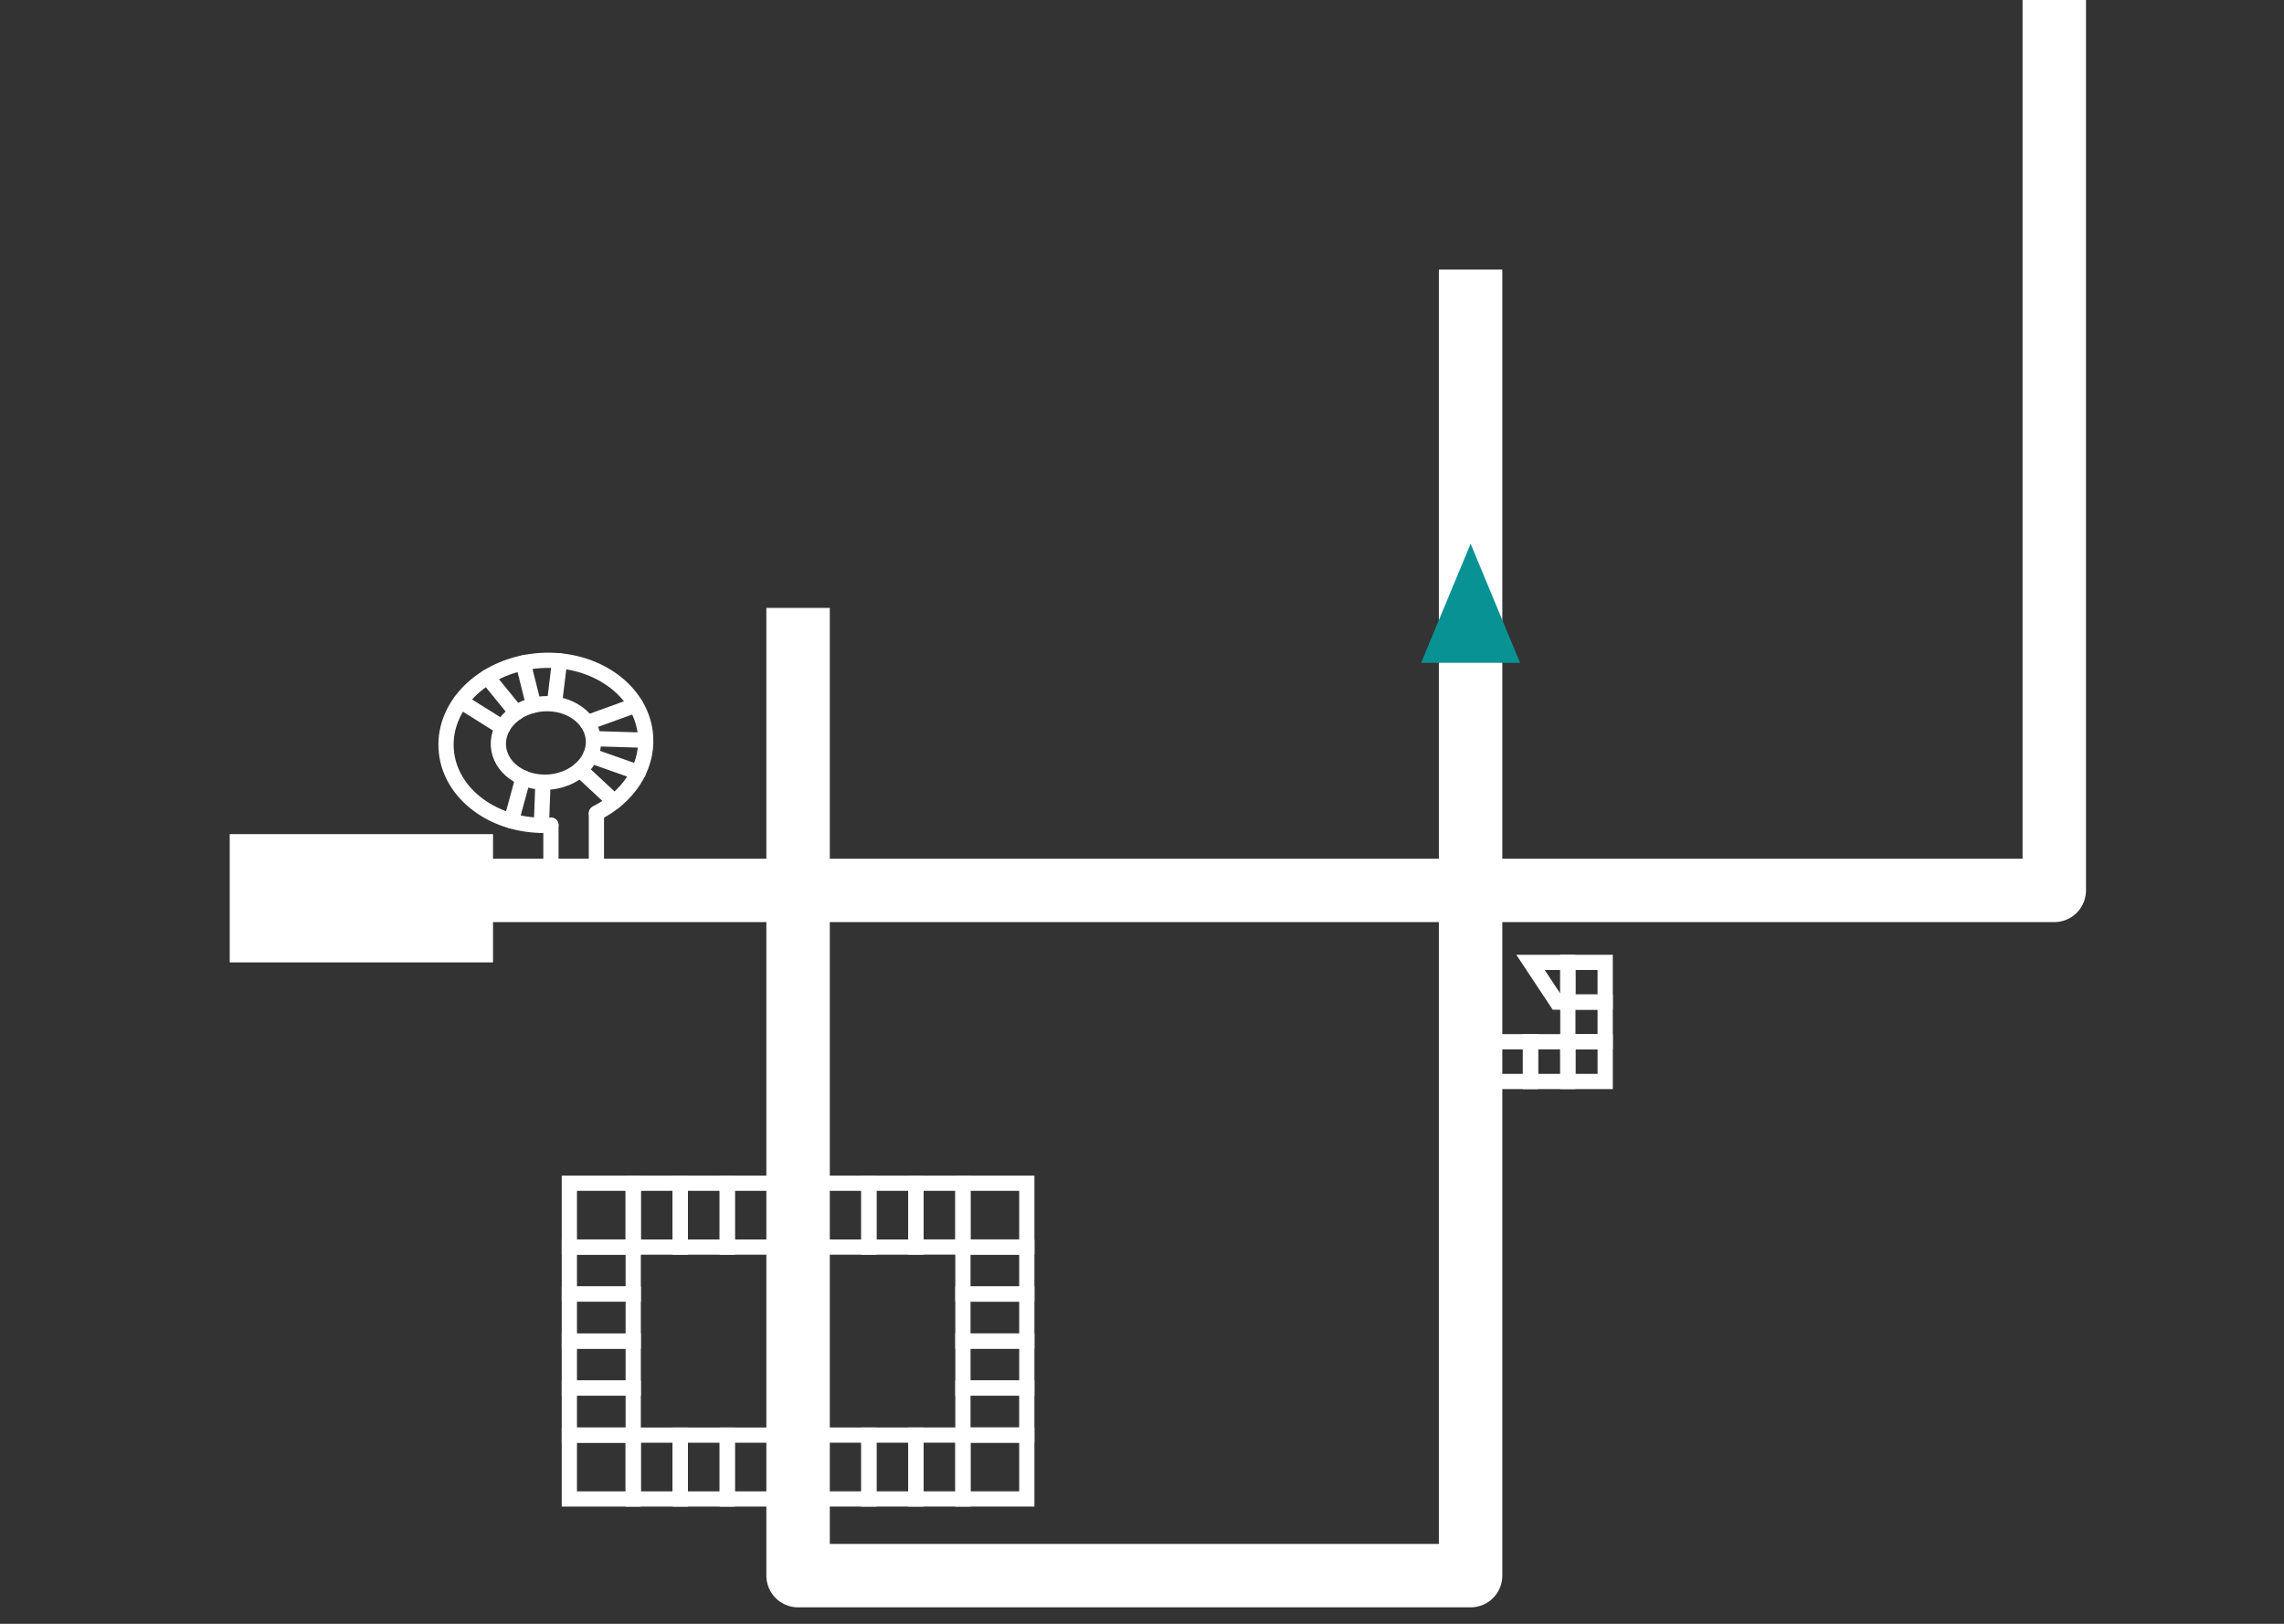 <?xml version="1.0" encoding="utf-8"?>
<!-- Generator: Adobe Illustrator 16.0.0, SVG Export Plug-In . SVG Version: 6.00 Build 0)  -->
<!DOCTYPE svg PUBLIC "-//W3C//DTD SVG 1.1//EN" "http://www.w3.org/Graphics/SVG/1.1/DTD/svg11.dtd">
<svg version="1.1" id="Layer_1" xmlns="http://www.w3.org/2000/svg" xmlns:xlink="http://www.w3.org/1999/xlink" x="0px" y="0px"
	 width="180px" height="128px" viewBox="0 0 180 128" enable-background="new 0 0 180 128" xml:space="preserve">
<rect x="0" y="0" width="180" height="128" fill="#333333" stroke="none"/>
<g id="Layer_2" display="none">
	<rect y="-0.516" display="inline" fill="#E81313" width="180" height="128.016"/>
</g>
<rect x="123.561" y="82.117" fill="none" stroke="#FFFFFF" stroke-width="1.2" stroke-miterlimit="10" width="2.943" height="3.133"/>
<rect x="120.617" y="82.117" fill="none" stroke="#FFFFFF" stroke-width="1.2" stroke-miterlimit="10" width="2.943" height="3.133"/>
<rect x="116.674" y="82.117" fill="none" stroke="#FFFFFF" stroke-width="1.2" stroke-miterlimit="10" width="3.941" height="3.133"/>
<polygon fill="none" stroke="#FFFFFF" stroke-width="1.2" stroke-miterlimit="10" points="123.561,75.863 123.561,78.992 
	122.689,78.992 120.617,75.863 "/>
<rect x="123.561" y="78.992" fill="none" stroke="#FFFFFF" stroke-width="1.2" stroke-miterlimit="10" width="2.941" height="3.125"/>
<rect x="123.561" y="75.863" fill="none" stroke="#FFFFFF" stroke-width="1.2" stroke-miterlimit="10" width="2.941" height="3.127"/>
<polyline fill="none" stroke="#FFFFFF" stroke-width="5" stroke-linejoin="round" stroke-miterlimit="10" points="62.896,47.916 
	62.896,124.203 115.896,124.203 115.896,21.25 "/>
<polyline fill="none" stroke="#FFFFFF" stroke-width="5" stroke-linejoin="round" stroke-miterlimit="10" points="38.729,70.188 
	161.896,70.188 161.896,0 "/>
<line fill="none" stroke="#FFFFFF" stroke-width="1.2" stroke-linecap="round" stroke-linejoin="round" stroke-miterlimit="10" x1="47.002" y1="67.748" x2="47.002" y2="64.166"/>
<line fill="none" stroke="#FFFFFF" stroke-width="1.2" stroke-linecap="round" stroke-linejoin="round" stroke-miterlimit="10" x1="43.418" y1="67.748" x2="43.418" y2="65.049"/>
<path fill="none" stroke="#FFFFFF" stroke-width="1.2" stroke-linecap="round" stroke-linejoin="round" stroke-miterlimit="10" d="
	M47.002,64.096c2.447-1.229,4.031-3.516,3.879-6.02c-0.219-3.582-3.914-6.271-8.256-6.01c-4.34,0.262-7.684,3.383-7.465,6.967
	c0.219,3.584,3.914,6.275,8.256,6.01"/>
<path fill="none" stroke="#FFFFFF" stroke-width="1.2" stroke-linecap="round" stroke-linejoin="round" stroke-miterlimit="10" d="
	M46.764,58.332c0.074,1.193-0.68,2.277-1.846,2.865c-0.252,0.127-0.523,0.229-0.809,0.307c-0.285,0.08-0.588,0.127-0.898,0.146
	c-2.068,0.127-3.828-1.156-3.932-2.861c-0.104-1.707,1.488-3.189,3.555-3.314C44.898,55.344,46.662,56.627,46.764,58.332z"/>
<line fill="none" stroke="#FFFFFF" stroke-width="1.2" stroke-linecap="round" stroke-linejoin="round" stroke-miterlimit="10" x1="45.707" y1="60.67" x2="48.414" y2="63.195"/>
<line fill="none" stroke="#FFFFFF" stroke-width="1.2" stroke-linecap="round" stroke-linejoin="round" stroke-miterlimit="10" x1="46.539" y1="59.559" x2="50.305" y2="60.889"/>
<line fill="none" stroke="#FFFFFF" stroke-width="1.2" stroke-linecap="round" stroke-linejoin="round" stroke-miterlimit="10" x1="46.77" y1="58.225" x2="50.873" y2="58.35"/>
<line fill="none" stroke="#FFFFFF" stroke-width="1.2" stroke-linecap="round" stroke-linejoin="round" stroke-miterlimit="10" x1="46.281" y1="56.969" x2="50.104" y2="55.584"/>
<line fill="none" stroke="#FFFFFF" stroke-width="1.2" stroke-linecap="round" stroke-linejoin="round" stroke-miterlimit="10" x1="43.691" y1="55.5" x2="44.104" y2="52.094"/>
<line fill="none" stroke="#FFFFFF" stroke-width="1.2" stroke-linecap="round" stroke-linejoin="round" stroke-miterlimit="10" x1="42.062" y1="55.584" x2="41.225" y2="52.26"/>
<line fill="none" stroke="#FFFFFF" stroke-width="1.2" stroke-linecap="round" stroke-linejoin="round" stroke-miterlimit="10" x1="40.695" y1="56.176" x2="38.414" y2="53.375"/>
<line fill="none" stroke="#FFFFFF" stroke-width="1.2" stroke-linecap="round" stroke-linejoin="round" stroke-miterlimit="10" x1="39.604" y1="57.35" x2="36.314" y2="55.287"/>
<line fill="none" stroke="#FFFFFF" stroke-width="1.2" stroke-linecap="round" stroke-linejoin="round" stroke-miterlimit="10" x1="42.791" y1="61.656" x2="42.668" y2="65.049"/>
<line fill="none" stroke="#FFFFFF" stroke-width="1.2" stroke-linecap="round" stroke-linejoin="round" stroke-miterlimit="10" x1="41.225" y1="61.311" x2="40.295" y2="64.715"/>
<rect x="44.871" y="109.42" fill="none" stroke="#FFFFFF" stroke-width="1.2" stroke-miterlimit="10" width="5.033" height="3.707"/>
<rect x="44.871" y="102.008" fill="none" stroke="#FFFFFF" stroke-width="1.2" stroke-miterlimit="10" width="5.033" height="3.705"/>
<rect x="44.871" y="105.715" fill="none" stroke="#FFFFFF" stroke-width="1.2" stroke-miterlimit="10" width="5.033" height="3.703"/>
<rect x="44.871" y="98.301" fill="none" stroke="#FFFFFF" stroke-width="1.2" stroke-miterlimit="10" width="5.033" height="3.703"/>
<rect x="44.871" y="93.27" fill="none" stroke="#FFFFFF" stroke-width="1.2" stroke-miterlimit="10" width="5.033" height="5.035"/>
<rect x="44.871" y="113.127" fill="none" stroke="#FFFFFF" stroke-width="1.2" stroke-miterlimit="10" width="5.033" height="5.033"/>
<rect x="49.904" y="113.127" fill="none" stroke="#FFFFFF" stroke-width="1.2" stroke-miterlimit="10" width="3.707" height="5.033"/>
<rect x="57.316" y="113.127" fill="none" stroke="#FFFFFF" stroke-width="1.2" stroke-miterlimit="10" width="3.705" height="5.033"/>
<rect x="53.611" y="113.127" fill="none" stroke="#FFFFFF" stroke-width="1.2" stroke-miterlimit="10" width="3.705" height="5.033"/>
<rect x="57.316" y="93.27" fill="none" stroke="#FFFFFF" stroke-width="1.2" stroke-miterlimit="10" width="3.705" height="5.035"/>
<rect x="53.611" y="93.27" fill="none" stroke="#FFFFFF" stroke-width="1.2" stroke-miterlimit="10" width="3.705" height="5.035"/>
<rect x="49.904" y="93.27" fill="none" stroke="#FFFFFF" stroke-width="1.2" stroke-miterlimit="10" width="3.707" height="5.035"/>
<rect x="75.887" y="98.301" fill="none" stroke="#FFFFFF" stroke-width="1.2" stroke-miterlimit="10" width="5.035" height="3.707"/>
<rect x="75.889" y="105.713" fill="none" stroke="#FFFFFF" stroke-width="1.2" stroke-miterlimit="10" width="5.033" height="3.705"/>
<rect x="75.887" y="102.008" fill="none" stroke="#FFFFFF" stroke-width="1.2" stroke-miterlimit="10" width="5.035" height="3.703"/>
<rect x="75.887" y="109.42" fill="none" stroke="#FFFFFF" stroke-width="1.2" stroke-miterlimit="10" width="5.033" height="3.703"/>
<rect x="75.887" y="113.123" fill="none" stroke="#FFFFFF" stroke-width="1.2" stroke-miterlimit="10" width="5.035" height="5.035"/>
<rect x="72.182" y="113.123" fill="none" stroke="#FFFFFF" stroke-width="1.2" stroke-miterlimit="10" width="3.707" height="5.035"/>
<rect x="68.477" y="113.125" fill="none" stroke="#FFFFFF" stroke-width="1.2" stroke-miterlimit="10" width="3.705" height="5.033"/>
<rect x="64.771" y="113.125" fill="none" stroke="#FFFFFF" stroke-width="1.2" stroke-miterlimit="10" width="3.703" height="5.033"/>
<rect x="75.887" y="93.27" fill="none" stroke="#FFFFFF" stroke-width="1.2" stroke-miterlimit="10" width="5.035" height="5.029"/>
<rect x="72.182" y="93.27" fill="none" stroke="#FFFFFF" stroke-width="1.2" stroke-miterlimit="10" width="3.707" height="5.029"/>
<rect x="68.477" y="93.27" fill="none" stroke="#FFFFFF" stroke-width="1.2" stroke-miterlimit="10" width="3.705" height="5.035"/>
<rect x="64.771" y="93.27" fill="none" stroke="#FFFFFF" stroke-width="1.2" stroke-miterlimit="10" width="3.703" height="5.035"/>
<rect x="18.104" y="65.752" fill="#FFFFFF" width="20.75" height="10.111"/>
<rect x="-114.439" y="82.639" fill="none" stroke="#FFFFFF" stroke-width="1.2" stroke-miterlimit="10" width="2.943" height="3.133"/>
<rect x="-117.383" y="82.639" fill="none" stroke="#FFFFFF" stroke-width="1.2" stroke-miterlimit="10" width="2.943" height="3.133"/>
<rect x="-121.326" y="82.639" fill="none" stroke="#FFFFFF" stroke-width="1.2" stroke-miterlimit="10" width="3.941" height="3.133"/>
<polygon fill="none" stroke="#FFFFFF" stroke-width="1.2" stroke-miterlimit="10" points="-114.439,76.384 -114.439,79.514 
	-115.311,79.514 -117.383,76.384 "/>
<rect x="-114.439" y="79.514" fill="none" stroke="#FFFFFF" stroke-width="1.2" stroke-miterlimit="10" width="2.941" height="3.125"/>
<rect x="-114.439" y="76.384" fill="none" stroke="#FFFFFF" stroke-width="1.2" stroke-miterlimit="10" width="2.941" height="3.127"/>
<polyline fill="none" stroke="#FFFFFF" stroke-width="5" stroke-linejoin="round" stroke-miterlimit="10" points="-175.104,48.437 
	-175.104,124.725 -122.104,124.725 -122.104,21.771 "/>
<polyline fill="none" stroke="#FFFFFF" stroke-width="5" stroke-linejoin="round" stroke-miterlimit="10" points="-199.271,70.708 
	-76.104,70.708 -76.104,0.521 "/>
<line fill="none" stroke="#FFFFFF" stroke-width="1.2" stroke-linecap="round" stroke-linejoin="round" stroke-miterlimit="10" x1="-190.998" y1="68.27" x2="-190.998" y2="64.688"/>
<line fill="none" stroke="#FFFFFF" stroke-width="1.2" stroke-linecap="round" stroke-linejoin="round" stroke-miterlimit="10" x1="-194.582" y1="68.27" x2="-194.582" y2="65.568"/>
<path fill="none" stroke="#FFFFFF" stroke-width="1.2" stroke-linecap="round" stroke-linejoin="round" stroke-miterlimit="10" d="
	M-190.998,64.616c2.447-1.232,4.031-3.516,3.879-6.02c-0.219-3.582-3.914-6.271-8.256-6.01c-4.34,0.262-7.684,3.383-7.465,6.967
	c0.219,3.584,3.914,6.275,8.256,6.009"/>
<path fill="none" stroke="#FFFFFF" stroke-width="1.2" stroke-linecap="round" stroke-linejoin="round" stroke-miterlimit="10" d="
	M-191.236,58.853c0.074,1.193-0.68,2.277-1.846,2.865c-0.252,0.127-0.523,0.229-0.809,0.307c-0.285,0.08-0.588,0.127-0.898,0.146
	c-2.068,0.127-3.828-1.156-3.932-2.861c-0.104-1.707,1.488-3.189,3.555-3.314C-193.102,55.864-191.338,57.147-191.236,58.853z"/>
<line fill="none" stroke="#FFFFFF" stroke-width="1.2" stroke-linecap="round" stroke-linejoin="round" stroke-miterlimit="10" x1="-192.293" y1="61.19" x2="-189.586" y2="63.716"/>
<line fill="none" stroke="#FFFFFF" stroke-width="1.2" stroke-linecap="round" stroke-linejoin="round" stroke-miterlimit="10" x1="-191.461" y1="60.079" x2="-187.695" y2="61.409"/>
<line fill="none" stroke="#FFFFFF" stroke-width="1.2" stroke-linecap="round" stroke-linejoin="round" stroke-miterlimit="10" x1="-191.23" y1="58.745" x2="-187.127" y2="58.87"/>
<line fill="none" stroke="#FFFFFF" stroke-width="1.2" stroke-linecap="round" stroke-linejoin="round" stroke-miterlimit="10" x1="-191.719" y1="57.489" x2="-187.896" y2="56.104"/>
<line fill="none" stroke="#FFFFFF" stroke-width="1.2" stroke-linecap="round" stroke-linejoin="round" stroke-miterlimit="10" x1="-194.309" y1="56.021" x2="-193.896" y2="52.614"/>
<line fill="none" stroke="#FFFFFF" stroke-width="1.2" stroke-linecap="round" stroke-linejoin="round" stroke-miterlimit="10" x1="-195.938" y1="56.104" x2="-196.775" y2="52.78"/>
<line fill="none" stroke="#FFFFFF" stroke-width="1.2" stroke-linecap="round" stroke-linejoin="round" stroke-miterlimit="10" x1="-197.305" y1="56.696" x2="-199.586" y2="53.896"/>
<line fill="none" stroke="#FFFFFF" stroke-width="1.2" stroke-linecap="round" stroke-linejoin="round" stroke-miterlimit="10" x1="-198.396" y1="57.87" x2="-201.686" y2="55.808"/>
<line fill="none" stroke="#FFFFFF" stroke-width="1.2" stroke-linecap="round" stroke-linejoin="round" stroke-miterlimit="10" x1="-195.209" y1="62.177" x2="-195.332" y2="65.568"/>
<line fill="none" stroke="#FFFFFF" stroke-width="1.2" stroke-linecap="round" stroke-linejoin="round" stroke-miterlimit="10" x1="-196.775" y1="61.831" x2="-197.705" y2="65.234"/>
<rect x="-193.129" y="109.939" fill="none" stroke="#FFFFFF" stroke-width="1.2" stroke-miterlimit="10" width="5.033" height="3.707"/>
<rect x="-193.129" y="102.527" fill="none" stroke="#FFFFFF" stroke-width="1.2" stroke-miterlimit="10" width="5.033" height="3.705"/>
<rect x="-193.129" y="106.234" fill="none" stroke="#FFFFFF" stroke-width="1.2" stroke-miterlimit="10" width="5.033" height="3.703"/>
<rect x="-193.129" y="98.82" fill="none" stroke="#FFFFFF" stroke-width="1.2" stroke-miterlimit="10" width="5.033" height="3.703"/>
<rect x="-193.129" y="93.79" fill="none" stroke="#FFFFFF" stroke-width="1.2" stroke-miterlimit="10" width="5.033" height="5.035"/>
<rect x="-193.129" y="113.646" fill="none" stroke="#FFFFFF" stroke-width="1.2" stroke-miterlimit="10" width="5.033" height="5.033"/>
<rect x="-188.096" y="113.646" fill="none" stroke="#FFFFFF" stroke-width="1.2" stroke-miterlimit="10" width="3.707" height="5.033"/>
<rect x="-180.684" y="113.646" fill="none" stroke="#FFFFFF" stroke-width="1.2" stroke-miterlimit="10" width="3.705" height="5.033"/>
<rect x="-184.389" y="113.646" fill="none" stroke="#FFFFFF" stroke-width="1.2" stroke-miterlimit="10" width="3.705" height="5.033"/>
<rect x="-180.684" y="93.79" fill="none" stroke="#FFFFFF" stroke-width="1.2" stroke-miterlimit="10" width="3.705" height="5.035"/>
<rect x="-184.389" y="93.79" fill="none" stroke="#FFFFFF" stroke-width="1.2" stroke-miterlimit="10" width="3.705" height="5.035"/>
<rect x="-188.096" y="93.79" fill="none" stroke="#FFFFFF" stroke-width="1.2" stroke-miterlimit="10" width="3.707" height="5.035"/>
<rect x="-162.113" y="98.82" fill="none" stroke="#FFFFFF" stroke-width="1.2" stroke-miterlimit="10" width="5.035" height="3.707"/>
<rect x="-162.111" y="106.232" fill="none" stroke="#FFFFFF" stroke-width="1.2" stroke-miterlimit="10" width="5.033" height="3.705"/>
<rect x="-162.113" y="102.527" fill="none" stroke="#FFFFFF" stroke-width="1.2" stroke-miterlimit="10" width="5.035" height="3.703"/>
<rect x="-162.113" y="109.939" fill="none" stroke="#FFFFFF" stroke-width="1.2" stroke-miterlimit="10" width="5.033" height="3.703"/>
<rect x="-162.113" y="113.645" fill="none" stroke="#FFFFFF" stroke-width="1.2" stroke-miterlimit="10" width="5.035" height="5.035"/>
<rect x="-165.818" y="113.645" fill="none" stroke="#FFFFFF" stroke-width="1.2" stroke-miterlimit="10" width="3.707" height="5.035"/>
<rect x="-169.523" y="113.646" fill="none" stroke="#FFFFFF" stroke-width="1.2" stroke-miterlimit="10" width="3.705" height="5.033"/>
<rect x="-173.229" y="113.646" fill="none" stroke="#FFFFFF" stroke-width="1.2" stroke-miterlimit="10" width="3.703" height="5.033"/>
<rect x="-162.113" y="93.79" fill="none" stroke="#FFFFFF" stroke-width="1.2" stroke-miterlimit="10" width="5.035" height="5.028"/>
<rect x="-165.818" y="93.79" fill="none" stroke="#FFFFFF" stroke-width="1.2" stroke-miterlimit="10" width="3.707" height="5.028"/>
<rect x="-169.523" y="93.79" fill="none" stroke="#FFFFFF" stroke-width="1.2" stroke-miterlimit="10" width="3.705" height="5.035"/>
<rect x="-173.229" y="93.79" fill="none" stroke="#FFFFFF" stroke-width="1.2" stroke-miterlimit="10" width="3.703" height="5.035"/>
<rect x="-219.896" y="66.271" fill="#FFFFFF" width="20.75" height="10.105"/>
<circle fill="#099294" cx="-209.521" cy="71.328" r="4.134"/>
<polygon fill="#099294" points="111.996,52.25 119.797,52.25 115.898,42.859 "/>
</svg>
